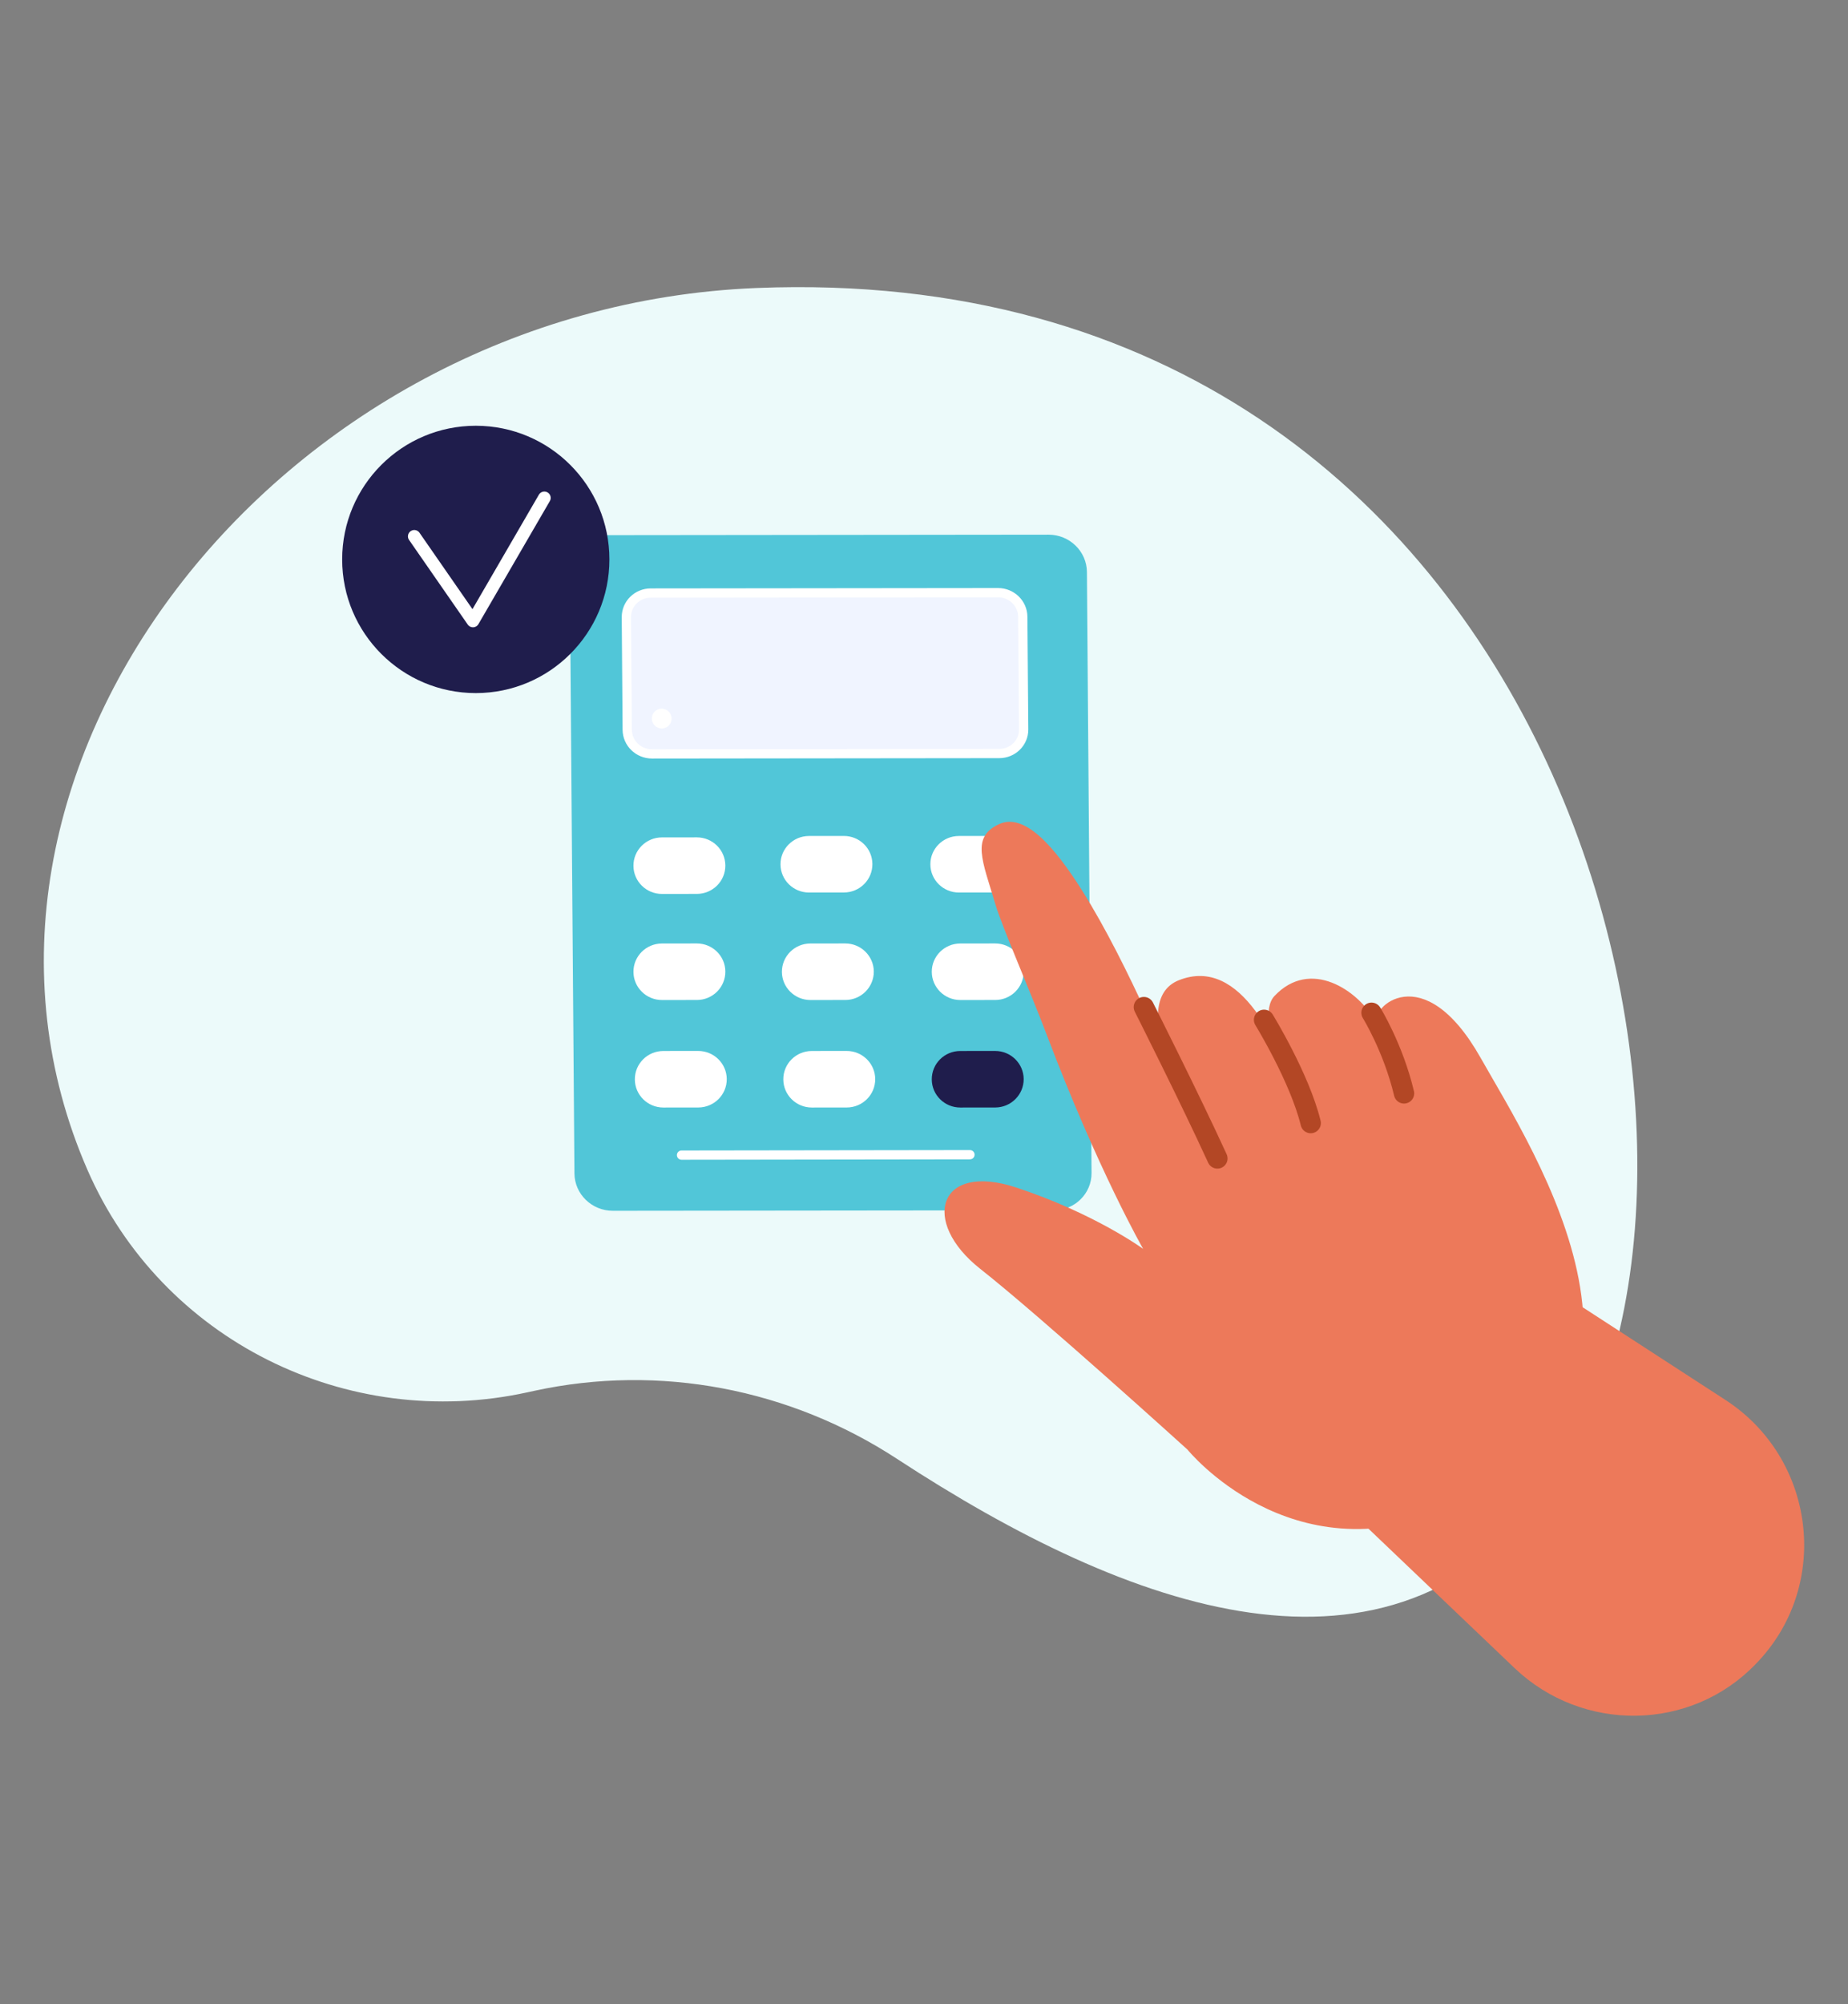 <svg xmlns="http://www.w3.org/2000/svg" xmlns:xlink="http://www.w3.org/1999/xlink" width="1307px" height="1417px" viewBox="0 0 1307 1417"><rect x="0" y="0" width="1307" height="1417" fill="#808080" stroke="none"/><title>Artboard Copy 2</title><g id="Artboard-Copy-2" stroke="none" stroke-width="1" fill="none" fill-rule="evenodd"><g id="Group-23" transform="translate(31, 203)"><path d="M504.016,0.609 C164.166,14.268 -91.032,345.035 30.964,624.344 C83.525,744.618 214.435,809.243 341.907,781.372 C343.595,781.006 345.282,780.64 346.937,780.277 C435.474,761.043 527.607,778.834 603.505,828.445 C767.207,935.441 951.629,1003.681 1064.941,851.172 C1225.899,634.561 1085.662,-22.781 504.016,0.609 Z" id="Fill-1" fill="#ECFAFA"></path><path d="M714.27,652.665 L402.422,653 C387.561,653.015 375.405,641.218 375.278,626.648 L372,201.754 C371.905,187.177 383.87,175.352 398.73,175.336 L710.579,175 C725.439,174.985 737.595,186.787 737.722,201.356 L741,626.253 C741.095,640.823 729.131,652.649 714.27,652.665 Z" id="Fill-2" fill="#51C6D8"></path><path d="M675.727,329.733 L430.131,330 C420.525,330.01 412.7,322.398 412.604,313.001 L412,233.307 C411.936,223.909 419.666,216.282 429.241,216.267 L674.869,216 C684.443,215.992 692.3,223.604 692.364,233.001 L693,312.699 C693.063,322.096 685.333,329.724 675.727,329.733 Z" id="Fill-3" fill="#F0F4FF"></path><path d="M675.727,329.733 L430.131,330 C420.525,330.01 412.7,322.398 412.604,313.001 L412,233.307 C411.936,223.909 419.666,216.282 429.241,216.267 L674.869,216 C684.443,215.992 692.3,223.604 692.364,233.001 L693,312.699 C693.063,322.096 685.333,329.724 675.727,329.733 Z" id="Stroke-4" stroke="#FFFFFF" stroke-width="6.542" stroke-linecap="round" stroke-linejoin="round"></path><path d="M461.849,428.971 L437.183,429 C426.091,429.013 417.096,420.154 417.001,409.167 C416.905,398.079 425.964,389.038 437.152,389.025 L461.817,389 C472.909,388.987 481.904,397.846 481.999,408.833 C482.095,419.921 473.036,428.962 461.849,428.971 Z" id="Fill-5" fill="#FFFFFF"></path><path d="M565.848,427.975 L541.184,428 C530.091,428.013 521.096,419.154 521.001,408.168 C520.905,397.076 529.964,388.038 541.152,388.025 L565.816,388 C576.909,387.987 585.935,396.846 585.999,407.832 C586.095,418.924 577.036,427.962 565.848,427.975 Z" id="Fill-6" fill="#FFFFFF"></path><path d="M671.848,427.972 L647.184,428 C636.091,428.01 627.096,419.154 627.001,408.167 C626.905,397.075 635.964,388.038 647.152,388.025 L671.816,388 C682.909,387.987 691.904,396.846 691.999,407.833 C692.095,418.921 683.036,427.959 671.848,427.972 Z" id="Fill-7" fill="#FFFFFF"></path><path d="M461.849,503.975 L437.216,504 C426.123,504.013 417.096,495.154 417.001,484.167 C416.905,473.079 425.964,464.041 437.152,464.028 L461.817,464 C472.909,463.99 481.936,472.846 481.999,483.833 C482.095,494.925 473.068,503.962 461.849,503.975 Z" id="Fill-8" fill="#FFFFFF"></path><path d="M566.859,503.972 L542.205,504 C531.119,504.01 522.096,495.154 522,484.167 C521.937,473.075 530.959,464.038 542.142,464.025 L566.795,464 C577.882,463.987 586.904,472.846 587,483.833 C587.064,494.921 578.041,503.959 566.859,503.972 Z" id="Fill-9" fill="#FFFFFF"></path><path d="M672.848,503.975 L648.215,504 C637.123,504.013 628.096,495.154 628.001,484.167 C627.905,473.079 636.964,464.038 648.152,464.029 L672.816,464 C683.909,463.987 692.935,472.846 692.999,483.833 C693.095,494.921 684.067,503.962 672.848,503.975 Z" id="Fill-10" fill="#FFFFFF"></path><path d="M462.848,579.974 L438.183,580 C427.091,580.012 418.064,571.154 418.001,560.168 C417.905,549.076 426.932,540.038 438.151,540.025 L462.784,540 C473.877,539.987 482.904,548.846 482.999,559.831 C483.095,570.923 474.036,579.962 462.848,579.974 Z" id="Fill-11" fill="#FFFFFF"></path><path d="M567.849,579.975 L543.183,580 C532.091,580.013 523.064,571.154 523.001,560.167 C522.905,549.079 531.932,540.038 543.152,540.028 L567.817,540 C578.877,539.99 587.904,548.846 587.999,559.833 C588.095,570.921 579.036,579.962 567.849,579.975 Z" id="Fill-12" fill="#FFFFFF"></path><path d="M672.849,579.975 L648.184,580 C637.091,580.013 628.064,571.154 628.001,560.168 C627.905,549.076 636.932,540.038 648.12,540.025 L672.785,540 C683.878,539.987 692.904,548.843 693,559.832 C693.064,570.924 684.036,579.962 672.849,579.975 Z" id="Fill-13" fill="#1F1D4C"></path><path d="M437.047,312 C433.192,312.003 430.032,308.857 430,305.008 C429.969,301.159 433.098,298.006 436.953,298 C440.777,297.996 443.968,301.142 444,304.992 C444.031,308.841 440.902,311.993 437.047,312 Z" id="Fill-14" fill="#FFFFFF"></path><line x1="451" y1="613.644" x2="655" y2="613.356" id="Stroke-15" stroke="#FFFFFF" stroke-width="6.542" stroke-linecap="round" stroke-linejoin="round"></line><path d="M808.817,821.812 C808.817,821.812 704.611,727.373 662.292,694.064 C619.941,660.75 632.337,618.266 687.817,636.585 C743.265,654.905 777.491,679.928 777.491,679.928 C777.491,679.928 745.687,624.57 709.167,528.222 C697.408,497.169 677.747,452.269 673.126,436.744 C663.726,405.177 655.663,388.914 675.548,379.676 C693.616,371.285 714.776,395.561 734.374,426.672 C767.487,479.176 798.202,555.671 812.832,588.233 C812.832,588.233 764.298,505.235 802.76,489.993 C846.706,472.58 874.43,534.927 889.504,581.869 C889.504,581.869 854.162,518.269 870.414,501.102 C895.523,474.547 929.205,496.131 942.879,520.42 C937.235,510.187 975.353,472.577 1016.17,544.865 C1053.936,611.743 1170.951,788.785 993.356,864.152 C881.504,911.623 808.817,821.812 808.817,821.812 Z" id="Fill-16" fill="#ED795A"></path><path d="M778,509 C778,509 810.528,573.472 830,616" id="Stroke-17" stroke="#B34725" stroke-width="14.375" stroke-linecap="round" stroke-linejoin="round"></path><path d="M863,518 C863,518 888.188,558.995 896,591" id="Stroke-18" stroke="#B34725" stroke-width="14.375" stroke-linecap="round" stroke-linejoin="round"></path><path d="M939,513 C939,513 954.321,537.704 962,570" id="Stroke-19" stroke="#B34725" stroke-width="14.375" stroke-linecap="round" stroke-linejoin="round"></path><path d="M876,819.709 L1040.045,976.186 C1088.279,1022.225 1165.094,1021.32 1211.102,973.049 C1211.676,972.452 1212.249,971.85 1212.823,971.247 C1264.115,916.117 1252.484,827.741 1189.341,786.75 L984.8,654 L876,819.709 Z" id="Fill-20" fill="#ED795A"></path><path d="M400,192.501 C400,244.686 357.704,287 305.516,287 C253.329,287 211,244.686 211,192.501 C211,140.308 253.329,98 305.516,98 C357.704,98 400,140.308 400,192.501 Z" id="Fill-21" fill="#1F1D4C"></path><polyline id="Stroke-22" stroke="#FFFFFF" stroke-width="8.958" stroke-linecap="round" stroke-linejoin="round" points="262 176.191 303.492 236 354 149"></polyline></g></g></svg>